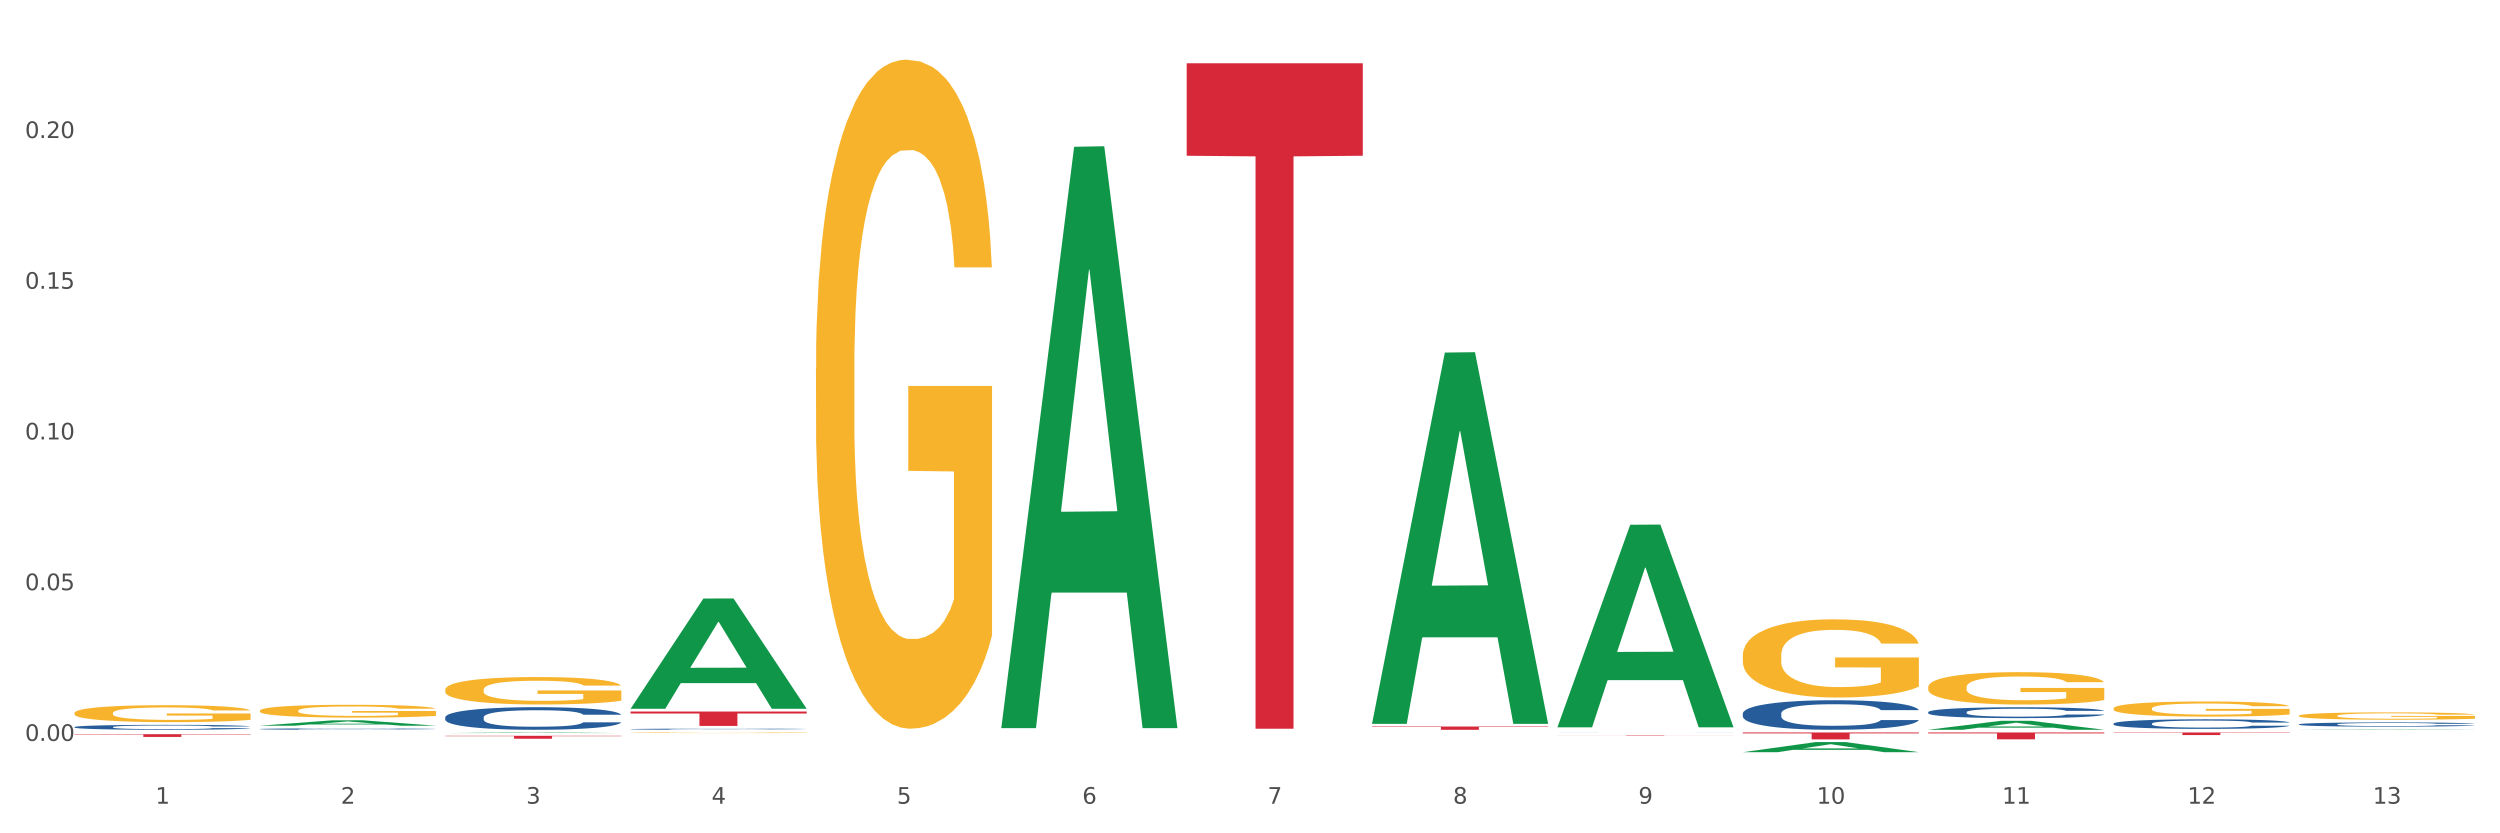 <?xml version="1.0" encoding="utf-8" standalone="no"?>
<!DOCTYPE svg PUBLIC "-//W3C//DTD SVG 1.1//EN"
  "http://www.w3.org/Graphics/SVG/1.1/DTD/svg11.dtd">
<svg xmlns:xlink="http://www.w3.org/1999/xlink" width="1080pt" height="360pt" viewBox="0 0 1080 360" xmlns="http://www.w3.org/2000/svg" version="1.1">
 <rect x="0" y="0" width="1080" height="360" fill="#333333" stroke="none"/>
 <defs>
  <style type="text/css">*{stroke-linejoin: round; stroke-linecap: butt}</style>
 </defs>
 <g id="figure_1">
  <g id="patch_1">
   <path d="M 0 360 
L 1080 360 
L 1080 0 
L 0 0 
z
" style="fill: #ffffff; stroke: #ffffff; stroke-linejoin: miter"/>
  </g>
  <g id="axes_1">
   <g id="matplotlib.axis_1">
    <g id="xtick_1">
     <g id="text_1">
      <!-- 1 -->
      <g style="fill: #4d4d4d" transform="translate(67.159 347.204) scale(0.096 -0.096)">
       <defs>
        <path id="DejaVuSans-31" d="M 794 531 
L 1825 531 
L 1825 4091 
L 703 3866 
L 703 4441 
L 1819 4666 
L 2450 4666 
L 2450 531 
L 3481 531 
L 3481 0 
L 794 0 
L 794 531 
z
" transform="scale(0.016)"/>
       </defs>
       <use xlink:href="#DejaVuSans-31"/>
      </g>
     </g>
    </g>
    <g id="xtick_2">
     <g id="text_2">
      <!-- 2 -->
      <g style="fill: #4d4d4d" transform="translate(147.238 347.204) scale(0.096 -0.096)">
       <defs>
        <path id="DejaVuSans-32" d="M 1228 531 
L 3431 531 
L 3431 0 
L 469 0 
L 469 531 
Q 828 903 1448 1529 
Q 2069 2156 2228 2338 
Q 2531 2678 2651 2914 
Q 2772 3150 2772 3378 
Q 2772 3750 2511 3984 
Q 2250 4219 1831 4219 
Q 1534 4219 1204 4116 
Q 875 4013 500 3803 
L 500 4441 
Q 881 4594 1212 4672 
Q 1544 4750 1819 4750 
Q 2544 4750 2975 4387 
Q 3406 4025 3406 3419 
Q 3406 3131 3298 2873 
Q 3191 2616 2906 2266 
Q 2828 2175 2409 1742 
Q 1991 1309 1228 531 
z
" transform="scale(0.016)"/>
       </defs>
       <use xlink:href="#DejaVuSans-32"/>
      </g>
     </g>
    </g>
    <g id="xtick_3">
     <g id="text_3">
      <!-- 3 -->
      <g style="fill: #4d4d4d" transform="translate(227.317 347.204) scale(0.096 -0.096)">
       <defs>
        <path id="DejaVuSans-33" d="M 2597 2516 
Q 3050 2419 3304 2112 
Q 3559 1806 3559 1356 
Q 3559 666 3084 287 
Q 2609 -91 1734 -91 
Q 1441 -91 1130 -33 
Q 819 25 488 141 
L 488 750 
Q 750 597 1062 519 
Q 1375 441 1716 441 
Q 2309 441 2620 675 
Q 2931 909 2931 1356 
Q 2931 1769 2642 2001 
Q 2353 2234 1838 2234 
L 1294 2234 
L 1294 2753 
L 1863 2753 
Q 2328 2753 2575 2939 
Q 2822 3125 2822 3475 
Q 2822 3834 2567 4026 
Q 2313 4219 1838 4219 
Q 1578 4219 1281 4162 
Q 984 4106 628 3988 
L 628 4550 
Q 988 4650 1302 4700 
Q 1616 4750 1894 4750 
Q 2613 4750 3031 4423 
Q 3450 4097 3450 3541 
Q 3450 3153 3228 2886 
Q 3006 2619 2597 2516 
z
" transform="scale(0.016)"/>
       </defs>
       <use xlink:href="#DejaVuSans-33"/>
      </g>
     </g>
    </g>
    <g id="xtick_4">
     <g id="text_4">
      <!-- 4 -->
      <g style="fill: #4d4d4d" transform="translate(307.396 347.204) scale(0.096 -0.096)">
       <defs>
        <path id="DejaVuSans-34" d="M 2419 4116 
L 825 1625 
L 2419 1625 
L 2419 4116 
z
M 2253 4666 
L 3047 4666 
L 3047 1625 
L 3713 1625 
L 3713 1100 
L 3047 1100 
L 3047 0 
L 2419 0 
L 2419 1100 
L 313 1100 
L 313 1709 
L 2253 4666 
z
" transform="scale(0.016)"/>
       </defs>
       <use xlink:href="#DejaVuSans-34"/>
      </g>
     </g>
    </g>
    <g id="xtick_5">
     <g id="text_5">
      <!-- 5 -->
      <g style="fill: #4d4d4d" transform="translate(387.475 347.204) scale(0.096 -0.096)">
       <defs>
        <path id="DejaVuSans-35" d="M 691 4666 
L 3169 4666 
L 3169 4134 
L 1269 4134 
L 1269 2991 
Q 1406 3038 1543 3061 
Q 1681 3084 1819 3084 
Q 2600 3084 3056 2656 
Q 3513 2228 3513 1497 
Q 3513 744 3044 326 
Q 2575 -91 1722 -91 
Q 1428 -91 1123 -41 
Q 819 9 494 109 
L 494 744 
Q 775 591 1075 516 
Q 1375 441 1709 441 
Q 2250 441 2565 725 
Q 2881 1009 2881 1497 
Q 2881 1984 2565 2268 
Q 2250 2553 1709 2553 
Q 1456 2553 1204 2497 
Q 953 2441 691 2322 
L 691 4666 
z
" transform="scale(0.016)"/>
       </defs>
       <use xlink:href="#DejaVuSans-35"/>
      </g>
     </g>
    </g>
    <g id="xtick_6">
     <g id="text_6">
      <!-- 6 -->
      <g style="fill: #4d4d4d" transform="translate(467.554 347.204) scale(0.096 -0.096)">
       <defs>
        <path id="DejaVuSans-36" d="M 2113 2584 
Q 1688 2584 1439 2293 
Q 1191 2003 1191 1497 
Q 1191 994 1439 701 
Q 1688 409 2113 409 
Q 2538 409 2786 701 
Q 3034 994 3034 1497 
Q 3034 2003 2786 2293 
Q 2538 2584 2113 2584 
z
M 3366 4563 
L 3366 3988 
Q 3128 4100 2886 4159 
Q 2644 4219 2406 4219 
Q 1781 4219 1451 3797 
Q 1122 3375 1075 2522 
Q 1259 2794 1537 2939 
Q 1816 3084 2150 3084 
Q 2853 3084 3261 2657 
Q 3669 2231 3669 1497 
Q 3669 778 3244 343 
Q 2819 -91 2113 -91 
Q 1303 -91 875 529 
Q 447 1150 447 2328 
Q 447 3434 972 4092 
Q 1497 4750 2381 4750 
Q 2619 4750 2861 4703 
Q 3103 4656 3366 4563 
z
" transform="scale(0.016)"/>
       </defs>
       <use xlink:href="#DejaVuSans-36"/>
      </g>
     </g>
    </g>
    <g id="xtick_7">
     <g id="text_7">
      <!-- 7 -->
      <g style="fill: #4d4d4d" transform="translate(547.634 347.204) scale(0.096 -0.096)">
       <defs>
        <path id="DejaVuSans-37" d="M 525 4666 
L 3525 4666 
L 3525 4397 
L 1831 0 
L 1172 0 
L 2766 4134 
L 525 4134 
L 525 4666 
z
" transform="scale(0.016)"/>
       </defs>
       <use xlink:href="#DejaVuSans-37"/>
      </g>
     </g>
    </g>
    <g id="xtick_8">
     <g id="text_8">
      <!-- 8 -->
      <g style="fill: #4d4d4d" transform="translate(627.713 347.204) scale(0.096 -0.096)">
       <defs>
        <path id="DejaVuSans-38" d="M 2034 2216 
Q 1584 2216 1326 1975 
Q 1069 1734 1069 1313 
Q 1069 891 1326 650 
Q 1584 409 2034 409 
Q 2484 409 2743 651 
Q 3003 894 3003 1313 
Q 3003 1734 2745 1975 
Q 2488 2216 2034 2216 
z
M 1403 2484 
Q 997 2584 770 2862 
Q 544 3141 544 3541 
Q 544 4100 942 4425 
Q 1341 4750 2034 4750 
Q 2731 4750 3128 4425 
Q 3525 4100 3525 3541 
Q 3525 3141 3298 2862 
Q 3072 2584 2669 2484 
Q 3125 2378 3379 2068 
Q 3634 1759 3634 1313 
Q 3634 634 3220 271 
Q 2806 -91 2034 -91 
Q 1263 -91 848 271 
Q 434 634 434 1313 
Q 434 1759 690 2068 
Q 947 2378 1403 2484 
z
M 1172 3481 
Q 1172 3119 1398 2916 
Q 1625 2713 2034 2713 
Q 2441 2713 2670 2916 
Q 2900 3119 2900 3481 
Q 2900 3844 2670 4047 
Q 2441 4250 2034 4250 
Q 1625 4250 1398 4047 
Q 1172 3844 1172 3481 
z
" transform="scale(0.016)"/>
       </defs>
       <use xlink:href="#DejaVuSans-38"/>
      </g>
     </g>
    </g>
    <g id="xtick_9">
     <g id="text_9">
      <!-- 9 -->
      <g style="fill: #4d4d4d" transform="translate(707.792 347.204) scale(0.096 -0.096)">
       <defs>
        <path id="DejaVuSans-39" d="M 703 97 
L 703 672 
Q 941 559 1184 500 
Q 1428 441 1663 441 
Q 2288 441 2617 861 
Q 2947 1281 2994 2138 
Q 2813 1869 2534 1725 
Q 2256 1581 1919 1581 
Q 1219 1581 811 2004 
Q 403 2428 403 3163 
Q 403 3881 828 4315 
Q 1253 4750 1959 4750 
Q 2769 4750 3195 4129 
Q 3622 3509 3622 2328 
Q 3622 1225 3098 567 
Q 2575 -91 1691 -91 
Q 1453 -91 1209 -44 
Q 966 3 703 97 
z
M 1959 2075 
Q 2384 2075 2632 2365 
Q 2881 2656 2881 3163 
Q 2881 3666 2632 3958 
Q 2384 4250 1959 4250 
Q 1534 4250 1286 3958 
Q 1038 3666 1038 3163 
Q 1038 2656 1286 2365 
Q 1534 2075 1959 2075 
z
" transform="scale(0.016)"/>
       </defs>
       <use xlink:href="#DejaVuSans-39"/>
      </g>
     </g>
    </g>
    <g id="xtick_10">
     <g id="text_10">
      <!-- 10 -->
      <g style="fill: #4d4d4d" transform="translate(784.817 347.204) scale(0.096 -0.096)">
       <defs>
        <path id="DejaVuSans-30" d="M 2034 4250 
Q 1547 4250 1301 3770 
Q 1056 3291 1056 2328 
Q 1056 1369 1301 889 
Q 1547 409 2034 409 
Q 2525 409 2770 889 
Q 3016 1369 3016 2328 
Q 3016 3291 2770 3770 
Q 2525 4250 2034 4250 
z
M 2034 4750 
Q 2819 4750 3233 4129 
Q 3647 3509 3647 2328 
Q 3647 1150 3233 529 
Q 2819 -91 2034 -91 
Q 1250 -91 836 529 
Q 422 1150 422 2328 
Q 422 3509 836 4129 
Q 1250 4750 2034 4750 
z
" transform="scale(0.016)"/>
       </defs>
       <use xlink:href="#DejaVuSans-31"/>
       <use xlink:href="#DejaVuSans-30" transform="translate(63.623 0)"/>
      </g>
     </g>
    </g>
    <g id="xtick_11">
     <g id="text_11">
      <!-- 11 -->
      <g style="fill: #4d4d4d" transform="translate(864.896 347.204) scale(0.096 -0.096)">
       <use xlink:href="#DejaVuSans-31"/>
       <use xlink:href="#DejaVuSans-31" transform="translate(63.623 0)"/>
      </g>
     </g>
    </g>
    <g id="xtick_12">
     <g id="text_12">
      <!-- 12 -->
      <g style="fill: #4d4d4d" transform="translate(944.975 347.204) scale(0.096 -0.096)">
       <use xlink:href="#DejaVuSans-31"/>
       <use xlink:href="#DejaVuSans-32" transform="translate(63.623 0)"/>
      </g>
     </g>
    </g>
    <g id="xtick_13">
     <g id="text_13">
      <!-- 13 -->
      <g style="fill: #4d4d4d" transform="translate(1025.054 347.204) scale(0.096 -0.096)">
       <use xlink:href="#DejaVuSans-31"/>
       <use xlink:href="#DejaVuSans-33" transform="translate(63.623 0)"/>
      </g>
     </g>
    </g>
    <g id="xtick_14"/>
    <g id="xtick_15"/>
    <g id="xtick_16"/>
    <g id="xtick_17"/>
    <g id="xtick_18"/>
    <g id="xtick_19"/>
    <g id="xtick_20"/>
    <g id="xtick_21"/>
    <g id="xtick_22"/>
    <g id="xtick_23"/>
    <g id="xtick_24"/>
    <g id="xtick_25"/>
   </g>
   <g id="matplotlib.axis_2">
    <g id="ytick_1">
     <g id="text_14">
      <!-- 0.00 -->
      <g style="fill: #4d4d4d" transform="translate(10.8 320.072) scale(0.096 -0.096)">
       <defs>
        <path id="DejaVuSans-2e" d="M 684 794 
L 1344 794 
L 1344 0 
L 684 0 
L 684 794 
z
" transform="scale(0.016)"/>
       </defs>
       <use xlink:href="#DejaVuSans-30"/>
       <use xlink:href="#DejaVuSans-2e" transform="translate(63.623 0)"/>
       <use xlink:href="#DejaVuSans-30" transform="translate(95.41 0)"/>
       <use xlink:href="#DejaVuSans-30" transform="translate(159.033 0)"/>
      </g>
     </g>
    </g>
    <g id="ytick_2">
     <g id="text_15">
      <!-- 0.05 -->
      <g style="fill: #4d4d4d" transform="translate(10.8 254.961) scale(0.096 -0.096)">
       <use xlink:href="#DejaVuSans-30"/>
       <use xlink:href="#DejaVuSans-2e" transform="translate(63.623 0)"/>
       <use xlink:href="#DejaVuSans-30" transform="translate(95.41 0)"/>
       <use xlink:href="#DejaVuSans-35" transform="translate(159.033 0)"/>
      </g>
     </g>
    </g>
    <g id="ytick_3">
     <g id="text_16">
      <!-- 0.10 -->
      <g style="fill: #4d4d4d" transform="translate(10.8 189.851) scale(0.096 -0.096)">
       <use xlink:href="#DejaVuSans-30"/>
       <use xlink:href="#DejaVuSans-2e" transform="translate(63.623 0)"/>
       <use xlink:href="#DejaVuSans-31" transform="translate(95.41 0)"/>
       <use xlink:href="#DejaVuSans-30" transform="translate(159.033 0)"/>
      </g>
     </g>
    </g>
    <g id="ytick_4">
     <g id="text_17">
      <!-- 0.15 -->
      <g style="fill: #4d4d4d" transform="translate(10.8 124.74) scale(0.096 -0.096)">
       <use xlink:href="#DejaVuSans-30"/>
       <use xlink:href="#DejaVuSans-2e" transform="translate(63.623 0)"/>
       <use xlink:href="#DejaVuSans-31" transform="translate(95.41 0)"/>
       <use xlink:href="#DejaVuSans-35" transform="translate(159.033 0)"/>
      </g>
     </g>
    </g>
    <g id="ytick_5">
     <g id="text_18">
      <!-- 0.20 -->
      <g style="fill: #4d4d4d" transform="translate(10.8 59.629) scale(0.096 -0.096)">
       <use xlink:href="#DejaVuSans-30"/>
       <use xlink:href="#DejaVuSans-2e" transform="translate(63.623 0)"/>
       <use xlink:href="#DejaVuSans-32" transform="translate(95.41 0)"/>
       <use xlink:href="#DejaVuSans-30" transform="translate(159.033 0)"/>
      </g>
     </g>
    </g>
    <g id="ytick_6"/>
    <g id="ytick_7"/>
    <g id="ytick_8"/>
    <g id="ytick_9"/>
    <g id="ytick_10"/>
   </g>
   <g id="PolyCollection_1">
    <path d="M 112.254 313.501 
L 112.333 313.499 
L 143.704 311.171 
L 156.723 311.169 
L 188.329 313.505 
L 173.271 313.505 
L 166.448 312.961 
L 134.057 312.961 
L 133.822 312.97 
L 127.234 313.505 
L 112.254 313.505 
L 112.254 313.501 
L 138.135 312.636 
L 162.37 312.634 
L 150.37 311.667 
L 150.213 311.662 
L 150.056 311.669 
L 138.057 312.634 
L 138.135 312.636 
L 112.254 313.501 
z
" clip-path="url(#p6220ecd390)" style="fill: #109648"/>
    <path d="M 192.333 316.696 
L 192.412 316.695 
L 223.783 316.425 
L 236.802 316.425 
L 268.408 316.696 
L 253.35 316.696 
L 246.527 316.633 
L 214.136 316.633 
L 213.901 316.634 
L 207.313 316.696 
L 192.333 316.696 
L 192.333 316.696 
L 218.215 316.595 
L 242.449 316.595 
L 230.449 316.483 
L 230.292 316.482 
L 230.136 316.483 
L 218.136 316.595 
L 218.215 316.595 
L 192.333 316.696 
z
" clip-path="url(#p6220ecd390)" style="fill: #109648"/>
    <path d="M 272.412 306.123 
L 272.491 306.078 
L 303.862 258.568 
L 316.881 258.523 
L 348.488 306.212 
L 333.429 306.212 
L 326.606 295.107 
L 294.215 295.107 
L 293.98 295.286 
L 287.392 306.212 
L 272.412 306.212 
L 272.412 306.123 
L 298.294 288.48 
L 322.528 288.435 
L 310.528 268.688 
L 310.372 268.598 
L 310.215 268.733 
L 298.215 288.435 
L 298.294 288.48 
L 272.412 306.123 
z
" clip-path="url(#p6220ecd390)" style="fill: #109648"/>
    <path d="M 432.571 314.077 
L 432.649 313.841 
L 464.02 63.411 
L 477.039 63.175 
L 508.646 314.549 
L 493.588 314.549 
L 486.765 256.013 
L 454.374 256.013 
L 454.138 256.957 
L 447.551 314.549 
L 432.571 314.549 
L 432.571 314.077 
L 458.452 221.08 
L 482.686 220.844 
L 470.687 116.754 
L 470.53 116.282 
L 470.373 116.99 
L 458.374 220.844 
L 458.452 221.08 
L 432.571 314.077 
z
" clip-path="url(#p6220ecd390)" style="fill: #109648"/>
    <path d="M 592.729 312.406 
L 592.807 312.255 
L 624.179 152.3 
L 637.198 152.149 
L 668.804 312.707 
L 653.746 312.707 
L 646.923 275.319 
L 614.532 275.319 
L 614.297 275.922 
L 607.709 312.707 
L 592.729 312.707 
L 592.729 312.406 
L 618.61 253.007 
L 642.845 252.856 
L 630.845 186.371 
L 630.688 186.07 
L 630.531 186.522 
L 618.532 252.856 
L 618.61 253.007 
L 592.729 312.406 
z
" clip-path="url(#p6220ecd390)" style="fill: #109648"/>
    <path d="M 672.808 314.037 
L 672.887 313.955 
L 704.258 226.692 
L 717.277 226.61 
L 748.883 314.201 
L 733.825 314.201 
L 727.002 293.804 
L 694.611 293.804 
L 694.376 294.133 
L 687.788 314.201 
L 672.808 314.201 
L 672.808 314.037 
L 698.689 281.632 
L 722.924 281.55 
L 710.924 245.279 
L 710.767 245.115 
L 710.611 245.362 
L 698.611 281.55 
L 698.689 281.632 
L 672.808 314.037 
z
" clip-path="url(#p6220ecd390)" style="fill: #109648"/>
    <path d="M 752.887 324.941 
L 752.966 324.937 
L 784.337 320.58 
L 797.356 320.576 
L 828.963 324.95 
L 813.904 324.95 
L 807.081 323.931 
L 774.69 323.931 
L 774.455 323.948 
L 767.867 324.95 
L 752.887 324.95 
L 752.887 324.941 
L 778.769 323.323 
L 803.003 323.319 
L 791.003 321.508 
L 790.847 321.5 
L 790.69 321.513 
L 778.69 323.319 
L 778.769 323.323 
L 752.887 324.941 
z
" clip-path="url(#p6220ecd390)" style="fill: #109648"/>
    <path d="M 832.967 315.255 
L 833.045 315.251 
L 864.416 311.395 
L 877.435 311.391 
L 909.042 315.262 
L 893.984 315.262 
L 887.16 314.361 
L 854.769 314.361 
L 854.534 314.375 
L 847.946 315.262 
L 832.967 315.262 
L 832.967 315.255 
L 858.848 313.823 
L 883.082 313.819 
L 871.083 312.216 
L 870.926 312.209 
L 870.769 312.22 
L 858.769 313.819 
L 858.848 313.823 
L 832.967 315.255 
z
" clip-path="url(#p6220ecd390)" style="fill: #109648"/>
    <path d="M 993.125 315.262 
L 993.203 315.262 
L 1024.574 315.08 
L 1037.594 315.08 
L 1069.2 315.262 
L 1054.142 315.262 
L 1047.319 315.22 
L 1014.928 315.22 
L 1014.693 315.22 
L 1008.105 315.262 
L 993.125 315.262 
L 993.125 315.262 
L 1019.006 315.194 
L 1043.24 315.194 
L 1031.241 315.119 
L 1031.084 315.118 
L 1030.927 315.119 
L 1018.928 315.194 
L 1019.006 315.194 
L 993.125 315.262 
z
" clip-path="url(#p6220ecd390)" style="fill: #109648"/>
    <path d="M 272.412 316.544 
L 272.502 316.544 
L 272.502 316.535 
L 272.682 316.528 
L 273.58 316.51 
L 274.927 316.496 
L 275.915 316.488 
L 276.903 316.482 
L 278.071 316.475 
L 279.508 316.469 
L 282.113 316.459 
L 283.729 316.454 
L 285.705 316.449 
L 289.298 316.441 
L 291.903 316.437 
L 294.597 316.434 
L 298.998 316.429 
L 301.873 316.427 
L 304.926 316.426 
L 308.609 316.425 
L 311.393 316.425 
L 317.501 316.426 
L 322.71 316.428 
L 325.225 316.429 
L 328.458 316.432 
L 330.165 316.434 
L 332.949 316.438 
L 335.823 316.443 
L 337.799 316.447 
L 340.763 316.455 
L 343.009 316.463 
L 345.075 316.473 
L 346.152 316.48 
L 346.961 316.486 
L 347.679 316.493 
L 348.398 316.505 
L 332.231 316.505 
L 331.602 316.497 
L 330.614 316.489 
L 329.177 316.481 
L 327.919 316.477 
L 325.764 316.471 
L 323.788 316.467 
L 321.722 316.464 
L 319.207 316.462 
L 317.231 316.461 
L 314.447 316.46 
L 308.968 316.46 
L 305.286 316.462 
L 302.771 316.464 
L 301.154 316.466 
L 299.717 316.469 
L 298.1 316.472 
L 296.214 316.477 
L 294.867 316.481 
L 293.52 316.487 
L 292.442 316.493 
L 291.454 316.499 
L 290.645 316.506 
L 290.017 316.514 
L 289.478 316.522 
L 289.029 316.537 
L 289.029 316.57 
L 289.208 316.577 
L 289.657 316.586 
L 290.196 316.594 
L 291.094 316.602 
L 291.903 316.608 
L 293.43 316.617 
L 295.136 316.624 
L 296.483 316.628 
L 297.831 316.632 
L 300.166 316.637 
L 302.771 316.642 
L 305.016 316.644 
L 308.07 316.646 
L 310.136 316.647 
L 311.932 316.648 
L 316.333 316.648 
L 319.477 316.647 
L 322.98 316.646 
L 325.674 316.643 
L 327.919 316.641 
L 330.434 316.637 
L 332.051 316.633 
L 332.051 316.583 
L 312.291 316.583 
L 312.291 316.55 
L 348.488 316.55 
L 348.488 316.646 
L 346.961 316.651 
L 345.254 316.656 
L 343.458 316.66 
L 340.763 316.665 
L 337.53 316.67 
L 334.656 316.673 
L 331.602 316.676 
L 328.009 316.678 
L 323.339 316.681 
L 320.465 316.682 
L 316.872 316.682 
L 312.651 316.682 
L 308.968 316.682 
L 305.375 316.681 
L 301.603 316.679 
L 297.921 316.676 
L 295.136 316.673 
L 292.352 316.669 
L 289.388 316.664 
L 287.053 316.659 
L 285.256 316.655 
L 283.28 316.65 
L 281.125 316.642 
L 279.508 316.636 
L 278.071 316.63 
L 276.544 316.621 
L 275.466 316.614 
L 274.388 316.605 
L 273.76 316.598 
L 273.041 316.587 
L 272.502 316.572 
L 272.412 316.544 
z
" clip-path="url(#p6220ecd390)" style="fill: #f7b32b"/>
    <path d="M 32.175 308.027 
L 32.265 308.02 
L 32.265 307.779 
L 32.444 307.572 
L 33.343 307.07 
L 34.69 306.655 
L 35.678 306.435 
L 36.666 306.254 
L 37.833 306.074 
L 39.271 305.886 
L 41.875 305.612 
L 43.492 305.472 
L 45.468 305.325 
L 49.061 305.111 
L 51.665 304.99 
L 54.36 304.89 
L 58.761 304.769 
L 61.635 304.716 
L 64.689 304.676 
L 68.371 304.649 
L 71.156 304.642 
L 77.263 304.662 
L 82.473 304.723 
L 84.988 304.769 
L 88.221 304.85 
L 89.927 304.903 
L 92.712 305.01 
L 95.586 305.151 
L 97.562 305.271 
L 100.526 305.498 
L 102.771 305.726 
L 104.837 306.007 
L 105.915 306.201 
L 106.723 306.381 
L 107.442 306.589 
L 108.16 306.916 
L 91.993 306.916 
L 91.365 306.682 
L 90.377 306.462 
L 88.939 306.247 
L 87.682 306.114 
L 85.526 305.947 
L 83.55 305.84 
L 81.485 305.759 
L 78.97 305.692 
L 76.994 305.659 
L 74.209 305.632 
L 68.731 305.639 
L 65.048 305.692 
L 62.533 305.759 
L 60.917 305.819 
L 59.479 305.886 
L 57.863 305.98 
L 55.977 306.12 
L 54.629 306.247 
L 53.282 306.408 
L 52.204 306.569 
L 51.216 306.756 
L 50.408 306.956 
L 49.779 307.164 
L 49.24 307.418 
L 48.791 307.839 
L 48.791 308.756 
L 48.971 308.963 
L 49.42 309.237 
L 49.959 309.444 
L 50.857 309.692 
L 51.665 309.859 
L 53.192 310.1 
L 54.899 310.3 
L 56.246 310.428 
L 57.593 310.535 
L 59.929 310.682 
L 62.533 310.802 
L 64.779 310.876 
L 67.832 310.942 
L 69.898 310.969 
L 71.695 310.983 
L 76.096 310.983 
L 79.239 310.963 
L 82.742 310.916 
L 85.437 310.856 
L 87.682 310.782 
L 90.197 310.662 
L 91.814 310.548 
L 91.814 309.15 
L 72.054 309.143 
L 72.054 308.214 
L 108.25 308.214 
L 108.25 310.942 
L 106.723 311.083 
L 105.017 311.21 
L 103.22 311.324 
L 100.526 311.464 
L 97.292 311.598 
L 94.418 311.692 
L 91.365 311.772 
L 87.772 311.845 
L 83.101 311.912 
L 80.227 311.939 
L 76.635 311.959 
L 72.413 311.966 
L 68.731 311.952 
L 65.138 311.919 
L 61.366 311.859 
L 57.683 311.772 
L 54.899 311.685 
L 52.114 311.578 
L 49.15 311.437 
L 46.815 311.304 
L 45.019 311.183 
L 43.043 311.029 
L 40.887 310.829 
L 39.271 310.648 
L 37.833 310.461 
L 36.307 310.22 
L 35.229 310.013 
L 34.151 309.752 
L 33.522 309.558 
L 32.804 309.257 
L 32.265 308.836 
L 32.175 308.027 
z
" clip-path="url(#p6220ecd390)" style="fill: #f7b32b"/>
    <path d="M 112.254 307.024 
L 112.344 307.019 
L 112.344 306.836 
L 112.524 306.679 
L 113.422 306.3 
L 114.769 305.986 
L 115.757 305.819 
L 116.745 305.682 
L 117.913 305.545 
L 119.35 305.403 
L 121.954 305.196 
L 123.571 305.09 
L 125.547 304.978 
L 129.14 304.816 
L 131.744 304.725 
L 134.439 304.649 
L 138.84 304.558 
L 141.714 304.517 
L 144.768 304.487 
L 148.45 304.467 
L 151.235 304.462 
L 157.342 304.477 
L 162.552 304.522 
L 165.067 304.558 
L 168.3 304.619 
L 170.007 304.659 
L 172.791 304.74 
L 175.665 304.846 
L 177.641 304.938 
L 180.605 305.11 
L 182.85 305.282 
L 184.916 305.495 
L 185.994 305.641 
L 186.802 305.778 
L 187.521 305.935 
L 188.24 306.183 
L 172.072 306.183 
L 171.444 306.006 
L 170.456 305.839 
L 169.019 305.677 
L 167.761 305.576 
L 165.606 305.449 
L 163.63 305.368 
L 161.564 305.307 
L 159.049 305.257 
L 157.073 305.231 
L 154.289 305.211 
L 148.81 305.216 
L 145.127 305.257 
L 142.612 305.307 
L 140.996 305.353 
L 139.559 305.403 
L 137.942 305.474 
L 136.056 305.581 
L 134.708 305.677 
L 133.361 305.798 
L 132.283 305.92 
L 131.295 306.062 
L 130.487 306.214 
L 129.858 306.37 
L 129.319 306.563 
L 128.87 306.882 
L 128.87 307.576 
L 129.05 307.732 
L 129.499 307.94 
L 130.038 308.097 
L 130.936 308.284 
L 131.744 308.411 
L 133.271 308.593 
L 134.978 308.745 
L 136.325 308.841 
L 137.672 308.922 
L 140.008 309.034 
L 142.612 309.125 
L 144.858 309.181 
L 147.912 309.231 
L 149.977 309.251 
L 151.774 309.262 
L 156.175 309.262 
L 159.318 309.246 
L 162.821 309.211 
L 165.516 309.165 
L 167.761 309.11 
L 170.276 309.019 
L 171.893 308.932 
L 171.893 307.874 
L 152.133 307.869 
L 152.133 307.165 
L 188.329 307.165 
L 188.329 309.231 
L 186.802 309.338 
L 185.096 309.434 
L 183.3 309.52 
L 180.605 309.626 
L 177.372 309.727 
L 174.497 309.798 
L 171.444 309.859 
L 167.851 309.915 
L 163.181 309.965 
L 160.306 309.986 
L 156.714 310.001 
L 152.492 310.006 
L 148.81 309.996 
L 145.217 309.97 
L 141.445 309.925 
L 137.762 309.859 
L 134.978 309.793 
L 132.194 309.712 
L 129.23 309.606 
L 126.894 309.505 
L 125.098 309.413 
L 123.122 309.297 
L 120.966 309.145 
L 119.35 309.008 
L 117.913 308.867 
L 116.386 308.684 
L 115.308 308.527 
L 114.23 308.33 
L 113.601 308.183 
L 112.883 307.955 
L 112.344 307.636 
L 112.254 307.024 
z
" clip-path="url(#p6220ecd390)" style="fill: #f7b32b"/>
    <path d="M 352.492 159.327 
L 352.581 159.063 
L 352.581 149.56 
L 352.761 141.377 
L 353.659 121.58 
L 355.006 105.214 
L 355.994 96.503 
L 356.982 89.376 
L 358.15 82.249 
L 359.587 74.857 
L 362.192 64.035 
L 363.809 58.491 
L 365.785 52.684 
L 369.377 44.237 
L 371.982 39.486 
L 374.676 35.526 
L 379.078 30.775 
L 381.952 28.663 
L 385.005 27.079 
L 388.688 26.023 
L 391.472 25.759 
L 397.58 26.551 
L 402.789 28.927 
L 405.304 30.775 
L 408.538 33.942 
L 410.244 36.054 
L 413.028 40.278 
L 415.903 45.821 
L 417.879 50.572 
L 420.843 59.547 
L 423.088 68.522 
L 425.154 79.609 
L 426.232 87.264 
L 427.04 94.391 
L 427.758 102.574 
L 428.477 115.508 
L 412.31 115.508 
L 411.681 106.27 
L 410.693 97.559 
L 409.256 89.112 
L 407.999 83.832 
L 405.843 77.233 
L 403.867 73.01 
L 401.801 69.842 
L 399.286 67.202 
L 397.31 65.883 
L 394.526 64.827 
L 389.047 65.091 
L 385.365 67.202 
L 382.85 69.842 
L 381.233 72.218 
L 379.796 74.857 
L 378.179 78.553 
L 376.293 84.096 
L 374.946 89.112 
L 373.599 95.447 
L 372.521 101.782 
L 371.533 109.173 
L 370.724 117.092 
L 370.096 125.275 
L 369.557 135.306 
L 369.108 151.936 
L 369.108 188.1 
L 369.287 196.283 
L 369.737 207.105 
L 370.275 215.288 
L 371.174 225.055 
L 371.982 231.654 
L 373.509 241.157 
L 375.215 249.076 
L 376.563 254.091 
L 377.91 258.315 
L 380.245 264.122 
L 382.85 268.874 
L 385.095 271.777 
L 388.149 274.417 
L 390.215 275.473 
L 392.011 276.001 
L 396.412 276.001 
L 399.556 275.209 
L 403.059 273.361 
L 405.753 270.985 
L 407.999 268.082 
L 410.514 263.33 
L 412.13 258.843 
L 412.13 203.674 
L 392.37 203.41 
L 392.37 166.718 
L 428.567 166.718 
L 428.567 274.417 
L 427.04 279.96 
L 425.333 284.976 
L 423.537 289.463 
L 420.843 295.006 
L 417.609 300.286 
L 414.735 303.981 
L 411.681 307.149 
L 408.088 310.053 
L 403.418 312.692 
L 400.544 313.748 
L 396.951 314.54 
L 392.73 314.804 
L 389.047 314.276 
L 385.455 312.956 
L 381.682 310.581 
L 378 307.149 
L 375.215 303.717 
L 372.431 299.494 
L 369.467 293.951 
L 367.132 288.671 
L 365.335 283.92 
L 363.359 277.849 
L 361.204 269.93 
L 359.587 262.802 
L 358.15 255.411 
L 356.623 245.908 
L 355.545 237.725 
L 354.468 227.431 
L 353.839 219.776 
L 353.12 207.897 
L 352.581 191.267 
L 352.492 159.327 
z
" clip-path="url(#p6220ecd390)" style="fill: #f7b32b"/>
    <path d="M 192.333 297.969 
L 192.423 297.958 
L 192.423 297.568 
L 192.603 297.233 
L 193.501 296.421 
L 194.848 295.75 
L 195.836 295.393 
L 196.824 295.101 
L 197.992 294.809 
L 199.429 294.506 
L 202.034 294.062 
L 203.65 293.835 
L 205.626 293.597 
L 209.219 293.251 
L 211.824 293.056 
L 214.518 292.894 
L 218.919 292.699 
L 221.793 292.612 
L 224.847 292.547 
L 228.53 292.504 
L 231.314 292.493 
L 237.422 292.526 
L 242.631 292.623 
L 245.146 292.699 
L 248.379 292.829 
L 250.086 292.915 
L 252.87 293.089 
L 255.744 293.316 
L 257.72 293.511 
L 260.684 293.878 
L 262.93 294.246 
L 264.995 294.701 
L 266.073 295.015 
L 266.882 295.307 
L 267.6 295.642 
L 268.319 296.173 
L 252.152 296.173 
L 251.523 295.794 
L 250.535 295.437 
L 249.098 295.09 
L 247.84 294.874 
L 245.685 294.603 
L 243.709 294.43 
L 241.643 294.3 
L 239.128 294.192 
L 237.152 294.138 
L 234.368 294.095 
L 228.889 294.106 
L 225.206 294.192 
L 222.692 294.3 
L 221.075 294.398 
L 219.638 294.506 
L 218.021 294.658 
L 216.135 294.885 
L 214.788 295.09 
L 213.44 295.35 
L 212.363 295.61 
L 211.375 295.913 
L 210.566 296.237 
L 209.937 296.573 
L 209.399 296.984 
L 208.949 297.666 
L 208.949 299.148 
L 209.129 299.484 
L 209.578 299.927 
L 210.117 300.263 
L 211.015 300.663 
L 211.824 300.934 
L 213.351 301.323 
L 215.057 301.648 
L 216.404 301.854 
L 217.752 302.027 
L 220.087 302.265 
L 222.692 302.46 
L 224.937 302.579 
L 227.991 302.687 
L 230.057 302.73 
L 231.853 302.752 
L 236.254 302.752 
L 239.398 302.719 
L 242.9 302.644 
L 245.595 302.546 
L 247.84 302.427 
L 250.355 302.232 
L 251.972 302.048 
L 251.972 299.787 
L 232.212 299.776 
L 232.212 298.272 
L 268.408 298.272 
L 268.408 302.687 
L 266.882 302.914 
L 265.175 303.12 
L 263.379 303.304 
L 260.684 303.531 
L 257.451 303.747 
L 254.577 303.899 
L 251.523 304.029 
L 247.93 304.148 
L 243.26 304.256 
L 240.386 304.299 
L 236.793 304.332 
L 232.571 304.342 
L 228.889 304.321 
L 225.296 304.267 
L 221.524 304.169 
L 217.841 304.029 
L 215.057 303.888 
L 212.273 303.715 
L 209.309 303.488 
L 206.974 303.271 
L 205.177 303.076 
L 203.201 302.828 
L 201.046 302.503 
L 199.429 302.211 
L 197.992 301.908 
L 196.465 301.518 
L 195.387 301.183 
L 194.309 300.761 
L 193.681 300.447 
L 192.962 299.96 
L 192.423 299.278 
L 192.333 297.969 
z
" clip-path="url(#p6220ecd390)" style="fill: #f7b32b"/>
    <path d="M 832.967 296.839 
L 833.056 296.826 
L 833.056 296.366 
L 833.236 295.97 
L 834.134 295.011 
L 835.481 294.218 
L 836.469 293.796 
L 837.457 293.451 
L 838.625 293.106 
L 840.062 292.748 
L 842.667 292.223 
L 844.283 291.955 
L 846.259 291.673 
L 849.852 291.264 
L 852.457 291.034 
L 855.151 290.842 
L 859.552 290.612 
L 862.427 290.51 
L 865.48 290.433 
L 869.163 290.382 
L 871.947 290.369 
L 878.055 290.408 
L 883.264 290.523 
L 885.779 290.612 
L 889.012 290.766 
L 890.719 290.868 
L 893.503 291.073 
L 896.377 291.341 
L 898.353 291.571 
L 901.317 292.006 
L 903.563 292.441 
L 905.629 292.978 
L 906.706 293.348 
L 907.515 293.694 
L 908.233 294.09 
L 908.952 294.717 
L 892.785 294.717 
L 892.156 294.269 
L 891.168 293.847 
L 889.731 293.438 
L 888.474 293.182 
L 886.318 292.863 
L 884.342 292.658 
L 882.276 292.505 
L 879.761 292.377 
L 877.785 292.313 
L 875.001 292.262 
L 869.522 292.274 
L 865.84 292.377 
L 863.325 292.505 
L 861.708 292.62 
L 860.271 292.748 
L 858.654 292.927 
L 856.768 293.195 
L 855.421 293.438 
L 854.074 293.745 
L 852.996 294.052 
L 852.008 294.41 
L 851.199 294.793 
L 850.571 295.19 
L 850.032 295.676 
L 849.583 296.481 
L 849.583 298.233 
L 849.762 298.629 
L 850.211 299.153 
L 850.75 299.55 
L 851.648 300.023 
L 852.457 300.343 
L 853.984 300.803 
L 855.69 301.186 
L 857.038 301.429 
L 858.385 301.634 
L 860.72 301.915 
L 863.325 302.145 
L 865.57 302.286 
L 868.624 302.414 
L 870.69 302.465 
L 872.486 302.491 
L 876.887 302.491 
L 880.031 302.452 
L 883.534 302.363 
L 886.228 302.248 
L 888.474 302.107 
L 890.988 301.877 
L 892.605 301.66 
L 892.605 298.987 
L 872.845 298.974 
L 872.845 297.197 
L 909.042 297.197 
L 909.042 302.414 
L 907.515 302.682 
L 905.808 302.925 
L 904.012 303.143 
L 901.317 303.411 
L 898.084 303.667 
L 895.21 303.846 
L 892.156 303.999 
L 888.563 304.14 
L 883.893 304.268 
L 881.019 304.319 
L 877.426 304.357 
L 873.205 304.37 
L 869.522 304.345 
L 865.929 304.281 
L 862.157 304.166 
L 858.475 303.999 
L 855.69 303.833 
L 852.906 303.629 
L 849.942 303.36 
L 847.607 303.104 
L 845.81 302.874 
L 843.834 302.58 
L 841.679 302.197 
L 840.062 301.851 
L 838.625 301.493 
L 837.098 301.033 
L 836.02 300.637 
L 834.942 300.138 
L 834.314 299.767 
L 833.595 299.192 
L 833.056 298.386 
L 832.967 296.839 
z
" clip-path="url(#p6220ecd390)" style="fill: #f7b32b"/>
    <path d="M 752.887 283.163 
L 752.977 283.133 
L 752.977 282.022 
L 753.157 281.065 
L 754.055 278.751 
L 755.402 276.838 
L 756.39 275.82 
L 757.378 274.987 
L 758.546 274.154 
L 759.983 273.29 
L 762.588 272.025 
L 764.204 271.377 
L 766.18 270.698 
L 769.773 269.71 
L 772.378 269.155 
L 775.072 268.692 
L 779.473 268.137 
L 782.347 267.89 
L 785.401 267.705 
L 789.084 267.581 
L 791.868 267.551 
L 797.976 267.643 
L 803.185 267.921 
L 805.7 268.137 
L 808.933 268.507 
L 810.64 268.754 
L 813.424 269.248 
L 816.298 269.896 
L 818.274 270.451 
L 821.238 271.5 
L 823.484 272.549 
L 825.549 273.845 
L 826.627 274.74 
L 827.436 275.573 
L 828.154 276.53 
L 828.873 278.041 
L 812.706 278.041 
L 812.077 276.962 
L 811.089 275.943 
L 809.652 274.956 
L 808.394 274.339 
L 806.239 273.567 
L 804.263 273.074 
L 802.197 272.703 
L 799.682 272.395 
L 797.706 272.241 
L 794.922 272.117 
L 789.443 272.148 
L 785.76 272.395 
L 783.246 272.703 
L 781.629 272.981 
L 780.192 273.29 
L 778.575 273.722 
L 776.689 274.37 
L 775.342 274.956 
L 773.994 275.696 
L 772.917 276.437 
L 771.929 277.301 
L 771.12 278.227 
L 770.492 279.183 
L 769.953 280.356 
L 769.504 282.3 
L 769.504 286.527 
L 769.683 287.483 
L 770.132 288.748 
L 770.671 289.705 
L 771.569 290.847 
L 772.378 291.618 
L 773.905 292.729 
L 775.611 293.654 
L 776.958 294.241 
L 778.306 294.734 
L 780.641 295.413 
L 783.246 295.969 
L 785.491 296.308 
L 788.545 296.617 
L 790.611 296.74 
L 792.407 296.802 
L 796.808 296.802 
L 799.952 296.709 
L 803.454 296.493 
L 806.149 296.215 
L 808.394 295.876 
L 810.909 295.321 
L 812.526 294.796 
L 812.526 288.347 
L 792.766 288.316 
L 792.766 284.027 
L 828.963 284.027 
L 828.963 296.617 
L 827.436 297.265 
L 825.729 297.851 
L 823.933 298.375 
L 821.238 299.023 
L 818.005 299.64 
L 815.131 300.072 
L 812.077 300.443 
L 808.484 300.782 
L 803.814 301.091 
L 800.94 301.214 
L 797.347 301.307 
L 793.125 301.337 
L 789.443 301.276 
L 785.85 301.121 
L 782.078 300.844 
L 778.395 300.443 
L 775.611 300.042 
L 772.827 299.548 
L 769.863 298.9 
L 767.528 298.283 
L 765.731 297.727 
L 763.755 297.018 
L 761.6 296.092 
L 759.983 295.259 
L 758.546 294.395 
L 757.019 293.284 
L 755.941 292.328 
L 754.863 291.124 
L 754.235 290.229 
L 753.516 288.841 
L 752.977 286.897 
L 752.887 283.163 
z
" clip-path="url(#p6220ecd390)" style="fill: #f7b32b"/>
    <path d="M 913.046 306.064 
L 913.135 306.058 
L 913.135 305.843 
L 913.315 305.658 
L 914.213 305.211 
L 915.561 304.842 
L 916.549 304.645 
L 917.537 304.485 
L 918.704 304.324 
L 920.141 304.157 
L 922.746 303.912 
L 924.363 303.787 
L 926.339 303.656 
L 929.931 303.466 
L 932.536 303.358 
L 935.231 303.269 
L 939.632 303.162 
L 942.506 303.114 
L 945.559 303.078 
L 949.242 303.054 
L 952.026 303.048 
L 958.134 303.066 
L 963.343 303.12 
L 965.858 303.162 
L 969.092 303.233 
L 970.798 303.281 
L 973.582 303.376 
L 976.457 303.501 
L 978.433 303.609 
L 981.397 303.811 
L 983.642 304.014 
L 985.708 304.264 
L 986.786 304.437 
L 987.594 304.598 
L 988.312 304.782 
L 989.031 305.074 
L 972.864 305.074 
L 972.235 304.866 
L 971.247 304.669 
L 969.81 304.479 
L 968.553 304.359 
L 966.397 304.21 
L 964.421 304.115 
L 962.355 304.044 
L 959.84 303.984 
L 957.864 303.954 
L 955.08 303.93 
L 949.601 303.936 
L 945.919 303.984 
L 943.404 304.044 
L 941.787 304.097 
L 940.35 304.157 
L 938.733 304.24 
L 936.847 304.365 
L 935.5 304.479 
L 934.153 304.622 
L 933.075 304.765 
L 932.087 304.931 
L 931.279 305.11 
L 930.65 305.295 
L 930.111 305.521 
L 929.662 305.897 
L 929.662 306.713 
L 929.841 306.898 
L 930.291 307.142 
L 930.829 307.327 
L 931.728 307.547 
L 932.536 307.696 
L 934.063 307.911 
L 935.769 308.09 
L 937.117 308.203 
L 938.464 308.298 
L 940.799 308.429 
L 943.404 308.537 
L 945.649 308.602 
L 948.703 308.662 
L 950.769 308.685 
L 952.565 308.697 
L 956.966 308.697 
L 960.11 308.68 
L 963.613 308.638 
L 966.307 308.584 
L 968.553 308.519 
L 971.068 308.411 
L 972.684 308.31 
L 972.684 307.065 
L 952.925 307.059 
L 952.925 306.23 
L 989.121 306.23 
L 989.121 308.662 
L 987.594 308.787 
L 985.887 308.9 
L 984.091 309.001 
L 981.397 309.126 
L 978.163 309.246 
L 975.289 309.329 
L 972.235 309.401 
L 968.643 309.466 
L 963.972 309.526 
L 961.098 309.55 
L 957.505 309.567 
L 953.284 309.573 
L 949.601 309.561 
L 946.009 309.532 
L 942.236 309.478 
L 938.554 309.401 
L 935.769 309.323 
L 932.985 309.228 
L 930.021 309.103 
L 927.686 308.983 
L 925.89 308.876 
L 923.914 308.739 
L 921.758 308.56 
L 920.141 308.399 
L 918.704 308.233 
L 917.177 308.018 
L 916.099 307.833 
L 915.022 307.601 
L 914.393 307.428 
L 913.674 307.16 
L 913.135 306.785 
L 913.046 306.064 
z
" clip-path="url(#p6220ecd390)" style="fill: #f7b32b"/>
    <path d="M 993.125 309.21 
L 993.215 309.207 
L 993.215 309.103 
L 993.394 309.013 
L 994.292 308.795 
L 995.64 308.616 
L 996.628 308.52 
L 997.616 308.442 
L 998.783 308.363 
L 1000.22 308.282 
L 1002.825 308.163 
L 1004.442 308.102 
L 1006.418 308.039 
L 1010.01 307.946 
L 1012.615 307.894 
L 1015.31 307.85 
L 1019.711 307.798 
L 1022.585 307.775 
L 1025.639 307.757 
L 1029.321 307.746 
L 1032.105 307.743 
L 1038.213 307.751 
L 1043.422 307.778 
L 1045.937 307.798 
L 1049.171 307.833 
L 1050.877 307.856 
L 1053.662 307.902 
L 1056.536 307.963 
L 1058.512 308.015 
L 1061.476 308.114 
L 1063.721 308.213 
L 1065.787 308.334 
L 1066.865 308.418 
L 1067.673 308.497 
L 1068.392 308.587 
L 1069.11 308.729 
L 1052.943 308.729 
L 1052.314 308.627 
L 1051.326 308.532 
L 1049.889 308.439 
L 1048.632 308.381 
L 1046.476 308.308 
L 1044.5 308.262 
L 1042.434 308.227 
L 1039.92 308.198 
L 1037.944 308.184 
L 1035.159 308.172 
L 1029.68 308.175 
L 1025.998 308.198 
L 1023.483 308.227 
L 1021.866 308.253 
L 1020.429 308.282 
L 1018.813 308.323 
L 1016.926 308.384 
L 1015.579 308.439 
L 1014.232 308.508 
L 1013.154 308.578 
L 1012.166 308.659 
L 1011.358 308.746 
L 1010.729 308.836 
L 1010.19 308.946 
L 1009.741 309.129 
L 1009.741 309.526 
L 1009.921 309.616 
L 1010.37 309.735 
L 1010.909 309.825 
L 1011.807 309.932 
L 1012.615 310.005 
L 1014.142 310.109 
L 1015.849 310.196 
L 1017.196 310.251 
L 1018.543 310.298 
L 1020.878 310.362 
L 1023.483 310.414 
L 1025.728 310.446 
L 1028.782 310.475 
L 1030.848 310.486 
L 1032.644 310.492 
L 1037.045 310.492 
L 1040.189 310.483 
L 1043.692 310.463 
L 1046.386 310.437 
L 1048.632 310.405 
L 1051.147 310.353 
L 1052.763 310.304 
L 1052.763 309.697 
L 1033.004 309.695 
L 1033.004 309.291 
L 1069.2 309.291 
L 1069.2 310.475 
L 1067.673 310.536 
L 1065.967 310.591 
L 1064.17 310.64 
L 1061.476 310.701 
L 1058.242 310.759 
L 1055.368 310.799 
L 1052.314 310.834 
L 1048.722 310.866 
L 1044.051 310.895 
L 1041.177 310.907 
L 1037.584 310.915 
L 1033.363 310.918 
L 1029.68 310.913 
L 1026.088 310.898 
L 1022.315 310.872 
L 1018.633 310.834 
L 1015.849 310.797 
L 1013.064 310.75 
L 1010.1 310.689 
L 1007.765 310.631 
L 1005.969 310.579 
L 1003.993 310.512 
L 1001.837 310.425 
L 1000.22 310.347 
L 998.783 310.266 
L 997.256 310.161 
L 996.179 310.072 
L 995.101 309.958 
L 994.472 309.874 
L 993.754 309.744 
L 993.215 309.561 
L 993.125 309.21 
z
" clip-path="url(#p6220ecd390)" style="fill: #f7b32b"/>
    <path d="M 192.333 317.859 
L 268.408 317.859 
L 268.408 318.035 
L 238.483 318.036 
L 238.483 319.125 
L 222.078 319.125 
L 222.078 318.036 
L 192.333 318.035 
L 192.333 317.86 
L 192.333 317.859 
z
" clip-path="url(#p6220ecd390)" style="fill: #d62839"/>
    <path d="M 32.175 317.183 
L 108.25 317.183 
L 108.25 317.348 
L 78.325 317.349 
L 78.325 318.369 
L 61.92 318.369 
L 61.92 317.349 
L 32.175 317.348 
L 32.175 317.184 
L 32.175 317.183 
z
" clip-path="url(#p6220ecd390)" style="fill: #d62839"/>
    <path d="M 272.412 307.375 
L 348.488 307.375 
L 348.488 308.242 
L 318.562 308.248 
L 318.562 313.616 
L 302.157 313.616 
L 302.157 308.248 
L 272.412 308.242 
L 272.412 307.381 
L 272.412 307.375 
z
" clip-path="url(#p6220ecd390)" style="fill: #d62839"/>
    <path d="M 752.887 308.234 
L 752.977 308.223 
L 752.977 307.896 
L 753.247 307.453 
L 754.236 306.638 
L 755.495 306.02 
L 757.653 305.297 
L 758.822 304.994 
L 760.351 304.656 
L 763.498 304.109 
L 767.095 303.642 
L 769.613 303.386 
L 771.501 303.223 
L 775.728 302.931 
L 778.156 302.803 
L 780.674 302.698 
L 782.832 302.628 
L 786.429 302.547 
L 789.306 302.512 
L 792.633 302.5 
L 795.421 302.512 
L 799.108 302.558 
L 804.503 302.698 
L 806.572 302.78 
L 809.359 302.92 
L 812.237 303.106 
L 814.575 303.293 
L 817.273 303.561 
L 820.06 303.91 
L 822.758 304.353 
L 824.646 304.761 
L 826.175 305.192 
L 827.524 305.717 
L 828.513 306.288 
L 828.963 306.766 
L 812.507 306.766 
L 812.057 306.335 
L 811.158 305.868 
L 810.258 305.554 
L 809.269 305.297 
L 807.741 305.006 
L 806.392 304.819 
L 804.144 304.598 
L 802.075 304.458 
L 800.367 304.377 
L 798.299 304.307 
L 793.892 304.237 
L 790.745 304.237 
L 788.767 304.26 
L 786.339 304.318 
L 784.271 304.4 
L 781.843 304.54 
L 779.954 304.691 
L 778.066 304.889 
L 776.987 305.029 
L 775.368 305.286 
L 774.289 305.495 
L 772.85 305.857 
L 772.041 306.113 
L 770.602 306.777 
L 769.973 307.267 
L 769.703 307.605 
L 769.523 307.978 
L 769.523 309.796 
L 770.063 310.612 
L 770.512 310.962 
L 771.232 311.358 
L 772.581 311.871 
L 774.559 312.372 
L 776.627 312.733 
L 778.336 312.955 
L 779.954 313.118 
L 781.573 313.246 
L 783.551 313.362 
L 785.17 313.432 
L 787.598 313.502 
L 790.475 313.537 
L 792.723 313.537 
L 797.31 313.479 
L 799.378 313.421 
L 801.356 313.339 
L 803.514 313.211 
L 805.223 313.071 
L 806.212 312.966 
L 807.831 312.745 
L 809.089 312.512 
L 810.169 312.244 
L 810.888 312.01 
L 811.697 311.661 
L 812.327 311.265 
L 812.507 311.055 
L 828.963 311.055 
L 828.603 311.474 
L 827.973 311.882 
L 826.714 312.43 
L 825.725 312.745 
L 824.197 313.129 
L 822.578 313.456 
L 820.33 313.817 
L 818.262 314.085 
L 816.104 314.318 
L 813.765 314.528 
L 809.539 314.819 
L 808.01 314.901 
L 804.773 315.041 
L 802.255 315.122 
L 798.568 315.204 
L 794.792 315.251 
L 790.835 315.262 
L 787.328 315.239 
L 783.461 315.169 
L 781.033 315.099 
L 778.336 314.994 
L 775.188 314.831 
L 772.221 314.633 
L 769.433 314.4 
L 766.825 314.132 
L 764.398 313.829 
L 761.25 313.327 
L 758.912 312.838 
L 757.204 312.383 
L 756.035 311.999 
L 754.866 311.509 
L 754.236 311.171 
L 753.247 310.356 
L 752.887 309.598 
L 752.887 308.234 
z
" clip-path="url(#p6220ecd390)" style="fill: #255c99"/>
    <path d="M 192.333 309.889 
L 192.423 309.88 
L 192.423 309.631 
L 192.693 309.292 
L 193.682 308.668 
L 194.941 308.196 
L 197.099 307.644 
L 198.268 307.412 
L 199.797 307.154 
L 202.944 306.735 
L 206.541 306.378 
L 209.059 306.182 
L 210.947 306.058 
L 215.174 305.835 
L 217.602 305.737 
L 220.12 305.657 
L 222.278 305.603 
L 225.875 305.541 
L 228.752 305.514 
L 232.079 305.505 
L 234.867 305.514 
L 238.554 305.55 
L 243.949 305.657 
L 246.018 305.719 
L 248.805 305.826 
L 251.683 305.968 
L 254.021 306.111 
L 256.718 306.316 
L 259.506 306.583 
L 262.204 306.922 
L 264.092 307.234 
L 265.621 307.563 
L 266.97 307.964 
L 267.959 308.401 
L 268.408 308.766 
L 251.953 308.766 
L 251.503 308.437 
L 250.604 308.08 
L 249.704 307.84 
L 248.715 307.644 
L 247.187 307.421 
L 245.838 307.278 
L 243.59 307.109 
L 241.521 307.002 
L 239.813 306.94 
L 237.745 306.886 
L 233.338 306.833 
L 230.191 306.833 
L 228.213 306.851 
L 225.785 306.895 
L 223.717 306.958 
L 221.289 307.064 
L 219.4 307.18 
L 217.512 307.332 
L 216.433 307.439 
L 214.814 307.635 
L 213.735 307.795 
L 212.296 308.071 
L 211.487 308.267 
L 210.048 308.775 
L 209.419 309.15 
L 209.149 309.408 
L 208.969 309.693 
L 208.969 311.083 
L 209.509 311.707 
L 209.958 311.974 
L 210.678 312.277 
L 212.027 312.669 
L 214.005 313.052 
L 216.073 313.329 
L 217.782 313.498 
L 219.4 313.623 
L 221.019 313.721 
L 222.997 313.81 
L 224.616 313.863 
L 227.044 313.917 
L 229.921 313.943 
L 232.169 313.943 
L 236.755 313.899 
L 238.824 313.854 
L 240.802 313.792 
L 242.96 313.694 
L 244.669 313.587 
L 245.658 313.507 
L 247.276 313.338 
L 248.535 313.159 
L 249.615 312.954 
L 250.334 312.776 
L 251.143 312.509 
L 251.773 312.206 
L 251.953 312.045 
L 268.408 312.045 
L 268.049 312.366 
L 267.419 312.678 
L 266.16 313.097 
L 265.171 313.338 
L 263.643 313.632 
L 262.024 313.881 
L 259.776 314.157 
L 257.708 314.362 
L 255.549 314.54 
L 253.211 314.701 
L 248.985 314.924 
L 247.456 314.986 
L 244.219 315.093 
L 241.701 315.155 
L 238.014 315.218 
L 234.238 315.253 
L 230.281 315.262 
L 226.774 315.244 
L 222.907 315.191 
L 220.479 315.137 
L 217.782 315.057 
L 214.634 314.932 
L 211.667 314.781 
L 208.879 314.603 
L 206.271 314.398 
L 203.843 314.166 
L 200.696 313.783 
L 198.358 313.409 
L 196.65 313.061 
L 195.481 312.767 
L 194.312 312.393 
L 193.682 312.135 
L 192.693 311.511 
L 192.333 310.932 
L 192.333 309.889 
z
" clip-path="url(#p6220ecd390)" style="fill: #255c99"/>
    <path d="M 272.412 314.996 
L 272.502 314.995 
L 272.502 314.983 
L 272.772 314.966 
L 273.761 314.935 
L 275.02 314.912 
L 277.178 314.885 
L 278.347 314.873 
L 279.876 314.86 
L 283.023 314.84 
L 286.62 314.822 
L 289.138 314.812 
L 291.027 314.806 
L 295.253 314.795 
L 297.681 314.79 
L 300.199 314.786 
L 302.357 314.784 
L 305.954 314.78 
L 308.831 314.779 
L 312.159 314.779 
L 314.946 314.779 
L 318.633 314.781 
L 324.028 314.786 
L 326.097 314.789 
L 328.884 314.795 
L 331.762 314.802 
L 334.1 314.809 
L 336.798 314.819 
L 339.585 314.832 
L 342.283 314.849 
L 344.171 314.864 
L 345.7 314.881 
L 347.049 314.901 
L 348.038 314.922 
L 348.488 314.94 
L 332.032 314.94 
L 331.582 314.924 
L 330.683 314.906 
L 329.784 314.894 
L 328.794 314.885 
L 327.266 314.874 
L 325.917 314.867 
L 323.669 314.858 
L 321.601 314.853 
L 319.892 314.85 
L 317.824 314.847 
L 313.418 314.844 
L 310.27 314.844 
L 308.292 314.845 
L 305.864 314.848 
L 303.796 314.851 
L 301.368 314.856 
L 299.479 314.862 
L 297.591 314.869 
L 296.512 314.874 
L 294.893 314.884 
L 293.814 314.892 
L 292.375 314.906 
L 291.566 314.916 
L 290.127 314.941 
L 289.498 314.959 
L 289.228 314.972 
L 289.048 314.986 
L 289.048 315.055 
L 289.588 315.086 
L 290.037 315.099 
L 290.757 315.114 
L 292.106 315.134 
L 294.084 315.153 
L 296.152 315.166 
L 297.861 315.175 
L 299.479 315.181 
L 301.098 315.186 
L 303.076 315.19 
L 304.695 315.193 
L 307.123 315.196 
L 310 315.197 
L 312.249 315.197 
L 316.835 315.195 
L 318.903 315.192 
L 320.881 315.189 
L 323.039 315.184 
L 324.748 315.179 
L 325.737 315.175 
L 327.356 315.167 
L 328.615 315.158 
L 329.694 315.148 
L 330.413 315.139 
L 331.222 315.126 
L 331.852 315.111 
L 332.032 315.103 
L 348.488 315.103 
L 348.128 315.119 
L 347.498 315.134 
L 346.24 315.155 
L 345.25 315.167 
L 343.722 315.181 
L 342.103 315.194 
L 339.855 315.207 
L 337.787 315.218 
L 335.629 315.226 
L 333.291 315.234 
L 329.064 315.245 
L 327.535 315.248 
L 324.298 315.254 
L 321.78 315.257 
L 318.094 315.26 
L 314.317 315.262 
L 310.36 315.262 
L 306.853 315.261 
L 302.986 315.259 
L 300.558 315.256 
L 297.861 315.252 
L 294.713 315.246 
L 291.746 315.238 
L 288.958 315.23 
L 286.351 315.219 
L 283.923 315.208 
L 280.775 315.189 
L 278.437 315.17 
L 276.729 315.153 
L 275.56 315.139 
L 274.391 315.12 
L 273.761 315.107 
L 272.772 315.076 
L 272.412 315.048 
L 272.412 314.996 
z
" clip-path="url(#p6220ecd390)" style="fill: #255c99"/>
    <path d="M 32.175 314.087 
L 32.265 314.085 
L 32.265 314.031 
L 32.535 313.957 
L 33.524 313.82 
L 34.783 313.717 
L 36.941 313.596 
L 38.11 313.545 
L 39.639 313.489 
L 42.786 313.397 
L 46.383 313.319 
L 48.901 313.277 
L 50.789 313.249 
L 55.016 313.201 
L 57.443 313.179 
L 59.961 313.162 
L 62.119 313.15 
L 65.716 313.136 
L 68.594 313.13 
L 71.921 313.128 
L 74.709 313.13 
L 78.396 313.138 
L 83.791 313.162 
L 85.859 313.175 
L 88.647 313.199 
L 91.524 313.23 
L 93.862 313.261 
L 96.56 313.306 
L 99.348 313.364 
L 102.045 313.438 
L 103.934 313.506 
L 105.463 313.579 
L 106.811 313.666 
L 107.801 313.762 
L 108.25 313.842 
L 91.794 313.842 
L 91.345 313.77 
L 90.445 313.692 
L 89.546 313.639 
L 88.557 313.596 
L 87.028 313.547 
L 85.679 313.516 
L 83.431 313.479 
L 81.363 313.456 
L 79.655 313.442 
L 77.586 313.43 
L 73.18 313.419 
L 70.033 313.419 
L 68.054 313.423 
L 65.627 313.432 
L 63.558 313.446 
L 61.13 313.469 
L 59.242 313.495 
L 57.354 313.528 
L 56.274 313.551 
L 54.656 313.594 
L 53.577 313.629 
L 52.138 313.69 
L 51.329 313.732 
L 49.89 313.844 
L 49.26 313.925 
L 48.991 313.982 
L 48.811 314.044 
L 48.811 314.348 
L 49.35 314.485 
L 49.8 314.543 
L 50.519 314.609 
L 51.868 314.695 
L 53.847 314.779 
L 55.915 314.839 
L 57.623 314.876 
L 59.242 314.904 
L 60.861 314.925 
L 62.839 314.945 
L 64.457 314.956 
L 66.885 314.968 
L 69.763 314.974 
L 72.011 314.974 
L 76.597 314.964 
L 78.665 314.954 
L 80.644 314.941 
L 82.802 314.919 
L 84.51 314.896 
L 85.5 314.878 
L 87.118 314.841 
L 88.377 314.802 
L 89.456 314.757 
L 90.176 314.719 
L 90.985 314.66 
L 91.614 314.594 
L 91.794 314.559 
L 108.25 314.559 
L 107.89 314.629 
L 107.261 314.697 
L 106.002 314.789 
L 105.013 314.841 
L 103.484 314.906 
L 101.866 314.96 
L 99.618 315.021 
L 97.549 315.065 
L 95.391 315.104 
L 93.053 315.139 
L 88.827 315.188 
L 87.298 315.202 
L 84.061 315.225 
L 81.543 315.239 
L 77.856 315.252 
L 74.079 315.26 
L 70.123 315.262 
L 66.616 315.258 
L 62.749 315.247 
L 60.321 315.235 
L 57.623 315.217 
L 54.476 315.19 
L 51.509 315.157 
L 48.721 315.118 
L 46.113 315.073 
L 43.685 315.023 
L 40.538 314.939 
L 38.2 314.857 
L 36.491 314.781 
L 35.322 314.717 
L 34.153 314.635 
L 33.524 314.578 
L 32.535 314.442 
L 32.175 314.315 
L 32.175 314.087 
z
" clip-path="url(#p6220ecd390)" style="fill: #255c99"/>
    <path d="M 112.254 314.935 
L 112.344 314.934 
L 112.344 314.919 
L 112.614 314.899 
L 113.603 314.861 
L 114.862 314.832 
L 117.02 314.798 
L 118.189 314.784 
L 119.718 314.768 
L 122.865 314.743 
L 126.462 314.721 
L 128.98 314.709 
L 130.868 314.702 
L 135.095 314.688 
L 137.523 314.682 
L 140.04 314.677 
L 142.199 314.674 
L 145.796 314.67 
L 148.673 314.669 
L 152 314.668 
L 154.788 314.669 
L 158.475 314.671 
L 163.87 314.677 
L 165.938 314.681 
L 168.726 314.688 
L 171.604 314.696 
L 173.942 314.705 
L 176.639 314.717 
L 179.427 314.734 
L 182.125 314.754 
L 184.013 314.773 
L 185.542 314.793 
L 186.891 314.818 
L 187.88 314.844 
L 188.329 314.867 
L 171.873 314.867 
L 171.424 314.847 
L 170.525 314.825 
L 169.625 314.81 
L 168.636 314.798 
L 167.107 314.785 
L 165.759 314.776 
L 163.51 314.766 
L 161.442 314.759 
L 159.734 314.755 
L 157.665 314.752 
L 153.259 314.749 
L 150.112 314.749 
L 148.134 314.75 
L 145.706 314.753 
L 143.637 314.756 
L 141.209 314.763 
L 139.321 314.77 
L 137.433 314.779 
L 136.354 314.786 
L 134.735 314.798 
L 133.656 314.807 
L 132.217 314.824 
L 131.408 314.836 
L 129.969 314.867 
L 129.34 314.89 
L 129.07 314.906 
L 128.89 314.923 
L 128.89 315.008 
L 129.43 315.046 
L 129.879 315.062 
L 130.599 315.08 
L 131.947 315.104 
L 133.926 315.128 
L 135.994 315.144 
L 137.702 315.155 
L 139.321 315.162 
L 140.94 315.168 
L 142.918 315.174 
L 144.537 315.177 
L 146.965 315.18 
L 149.842 315.182 
L 152.09 315.182 
L 156.676 315.179 
L 158.745 315.176 
L 160.723 315.173 
L 162.881 315.167 
L 164.59 315.16 
L 165.579 315.155 
L 167.197 315.145 
L 168.456 315.134 
L 169.535 315.122 
L 170.255 315.111 
L 171.064 315.095 
L 171.694 315.076 
L 171.873 315.066 
L 188.329 315.066 
L 187.97 315.086 
L 187.34 315.105 
L 186.081 315.13 
L 185.092 315.145 
L 183.563 315.163 
L 181.945 315.178 
L 179.697 315.195 
L 177.628 315.207 
L 175.47 315.218 
L 173.132 315.228 
L 168.906 315.242 
L 167.377 315.245 
L 164.14 315.252 
L 161.622 315.256 
L 157.935 315.259 
L 154.158 315.262 
L 150.202 315.262 
L 146.695 315.261 
L 142.828 315.258 
L 140.4 315.255 
L 137.702 315.25 
L 134.555 315.242 
L 131.588 315.233 
L 128.8 315.222 
L 126.192 315.21 
L 123.764 315.195 
L 120.617 315.172 
L 118.279 315.149 
L 116.57 315.128 
L 115.401 315.11 
L 114.232 315.087 
L 113.603 315.072 
L 112.614 315.034 
L 112.254 314.998 
L 112.254 314.935 
z
" clip-path="url(#p6220ecd390)" style="fill: #255c99"/>
    <path d="M 913.046 316.425 
L 989.121 316.425 
L 989.121 316.58 
L 959.196 316.581 
L 959.196 317.538 
L 942.791 317.538 
L 942.791 316.581 
L 913.046 316.58 
L 913.046 316.426 
L 913.046 316.425 
z
" clip-path="url(#p6220ecd390)" style="fill: #d62839"/>
    <path d="M 832.967 316.425 
L 909.042 316.425 
L 909.042 316.839 
L 879.116 316.842 
L 879.116 319.405 
L 862.712 319.405 
L 862.712 316.842 
L 832.967 316.839 
L 832.967 316.428 
L 832.967 316.425 
z
" clip-path="url(#p6220ecd390)" style="fill: #d62839"/>
    <path d="M 752.887 316.425 
L 828.963 316.425 
L 828.963 316.84 
L 799.037 316.843 
L 799.037 319.414 
L 782.632 319.414 
L 782.632 316.843 
L 752.887 316.84 
L 752.887 316.428 
L 752.887 316.425 
z
" clip-path="url(#p6220ecd390)" style="fill: #d62839"/>
    <path d="M 672.808 317.632 
L 748.883 317.632 
L 748.883 317.656 
L 718.958 317.656 
L 718.958 317.803 
L 702.553 317.803 
L 702.553 317.656 
L 672.808 317.656 
L 672.808 317.632 
L 672.808 317.632 
z
" clip-path="url(#p6220ecd390)" style="fill: #d62839"/>
    <path d="M 592.729 313.87 
L 668.804 313.87 
L 668.804 314.064 
L 638.879 314.065 
L 638.879 315.262 
L 622.474 315.262 
L 622.474 314.065 
L 592.729 314.064 
L 592.729 313.871 
L 592.729 313.87 
z
" clip-path="url(#p6220ecd390)" style="fill: #d62839"/>
    <path d="M 512.65 27.33 
L 588.725 27.33 
L 588.725 67.282 
L 558.8 67.552 
L 558.8 314.821 
L 542.395 314.821 
L 542.395 67.552 
L 512.65 67.282 
L 512.65 27.6 
L 512.65 27.33 
z
" clip-path="url(#p6220ecd390)" style="fill: #d62839"/>
    <path d="M 993.125 312.906 
L 993.215 312.904 
L 993.215 312.857 
L 993.485 312.794 
L 994.474 312.676 
L 995.733 312.587 
L 997.891 312.483 
L 999.06 312.44 
L 1000.588 312.391 
L 1003.736 312.312 
L 1007.333 312.245 
L 1009.851 312.208 
L 1011.739 312.185 
L 1015.965 312.143 
L 1018.393 312.125 
L 1020.911 312.11 
L 1023.069 312.099 
L 1026.666 312.088 
L 1029.544 312.083 
L 1032.871 312.081 
L 1035.659 312.083 
L 1039.345 312.089 
L 1044.741 312.11 
L 1046.809 312.121 
L 1049.597 312.141 
L 1052.474 312.168 
L 1054.812 312.195 
L 1057.51 312.234 
L 1060.298 312.284 
L 1062.995 312.348 
L 1064.884 312.406 
L 1066.412 312.468 
L 1067.761 312.544 
L 1068.75 312.626 
L 1069.2 312.695 
L 1052.744 312.695 
L 1052.294 312.633 
L 1051.395 312.566 
L 1050.496 312.52 
L 1049.507 312.483 
L 1047.978 312.442 
L 1046.629 312.415 
L 1044.381 312.383 
L 1042.313 312.363 
L 1040.604 312.351 
L 1038.536 312.341 
L 1034.13 312.331 
L 1030.983 312.331 
L 1029.004 312.334 
L 1026.576 312.343 
L 1024.508 312.354 
L 1022.08 312.374 
L 1020.192 312.396 
L 1018.303 312.425 
L 1017.224 312.445 
L 1015.606 312.482 
L 1014.527 312.512 
L 1013.088 312.564 
L 1012.278 312.601 
L 1010.84 312.696 
L 1010.21 312.767 
L 1009.94 312.816 
L 1009.761 312.869 
L 1009.761 313.131 
L 1010.3 313.248 
L 1010.75 313.299 
L 1011.469 313.356 
L 1012.818 313.429 
L 1014.796 313.501 
L 1016.865 313.553 
L 1018.573 313.585 
L 1020.192 313.609 
L 1021.81 313.627 
L 1023.789 313.644 
L 1025.407 313.654 
L 1027.835 313.664 
L 1030.713 313.669 
L 1032.961 313.669 
L 1037.547 313.661 
L 1039.615 313.652 
L 1041.594 313.641 
L 1043.752 313.622 
L 1045.46 313.602 
L 1046.449 313.587 
L 1048.068 313.555 
L 1049.327 313.522 
L 1050.406 313.483 
L 1051.125 313.449 
L 1051.935 313.399 
L 1052.564 313.342 
L 1052.744 313.312 
L 1069.2 313.312 
L 1068.84 313.372 
L 1068.211 313.431 
L 1066.952 313.51 
L 1065.963 313.555 
L 1064.434 313.61 
L 1062.815 313.657 
L 1060.567 313.709 
L 1058.499 313.748 
L 1056.341 313.781 
L 1054.003 313.812 
L 1049.777 313.854 
L 1048.248 313.865 
L 1045.011 313.885 
L 1042.493 313.897 
L 1038.806 313.909 
L 1035.029 313.916 
L 1031.072 313.917 
L 1027.565 313.914 
L 1023.699 313.904 
L 1021.271 313.894 
L 1018.573 313.879 
L 1015.426 313.855 
L 1012.458 313.827 
L 1009.671 313.793 
L 1007.063 313.755 
L 1004.635 313.711 
L 1001.488 313.639 
L 999.15 313.569 
L 997.441 313.503 
L 996.272 313.448 
L 995.103 313.377 
L 994.474 313.329 
L 993.485 313.211 
L 993.125 313.102 
L 993.125 312.906 
z
" clip-path="url(#p6220ecd390)" style="fill: #255c99"/>
    <path d="M 672.808 316.445 
L 672.898 316.445 
L 672.898 316.444 
L 673.168 316.442 
L 674.157 316.439 
L 675.416 316.437 
L 677.574 316.435 
L 678.743 316.434 
L 680.272 316.432 
L 683.419 316.43 
L 687.016 316.429 
L 689.534 316.428 
L 691.422 316.427 
L 695.649 316.426 
L 698.077 316.426 
L 700.595 316.426 
L 702.753 316.425 
L 706.35 316.425 
L 709.227 316.425 
L 712.554 316.425 
L 715.342 316.425 
L 719.029 316.425 
L 724.424 316.426 
L 726.492 316.426 
L 729.28 316.426 
L 732.158 316.427 
L 734.496 316.428 
L 737.193 316.429 
L 739.981 316.43 
L 742.679 316.431 
L 744.567 316.433 
L 746.096 316.434 
L 747.445 316.436 
L 748.434 316.438 
L 748.883 316.44 
L 732.427 316.44 
L 731.978 316.438 
L 731.079 316.437 
L 730.179 316.435 
L 729.19 316.435 
L 727.661 316.434 
L 726.313 316.433 
L 724.065 316.432 
L 721.996 316.432 
L 720.288 316.431 
L 718.22 316.431 
L 713.813 316.431 
L 710.666 316.431 
L 708.688 316.431 
L 706.26 316.431 
L 704.191 316.431 
L 701.764 316.432 
L 699.875 316.432 
L 697.987 316.433 
L 696.908 316.434 
L 695.289 316.435 
L 694.21 316.435 
L 692.771 316.437 
L 691.962 316.437 
L 690.523 316.44 
L 689.894 316.441 
L 689.624 316.443 
L 689.444 316.444 
L 689.444 316.45 
L 689.984 316.453 
L 690.433 316.454 
L 691.153 316.456 
L 692.501 316.457 
L 694.48 316.459 
L 696.548 316.46 
L 698.257 316.461 
L 699.875 316.462 
L 701.494 316.462 
L 703.472 316.463 
L 705.091 316.463 
L 707.519 316.463 
L 710.396 316.463 
L 712.644 316.463 
L 717.23 316.463 
L 719.299 316.463 
L 721.277 316.462 
L 723.435 316.462 
L 725.144 316.462 
L 726.133 316.461 
L 727.751 316.46 
L 729.01 316.46 
L 730.089 316.459 
L 730.809 316.458 
L 731.618 316.457 
L 732.248 316.455 
L 732.427 316.455 
L 748.883 316.455 
L 748.524 316.456 
L 747.894 316.457 
L 746.635 316.459 
L 745.646 316.46 
L 744.117 316.462 
L 742.499 316.463 
L 740.251 316.464 
L 738.183 316.465 
L 736.024 316.466 
L 733.686 316.467 
L 729.46 316.468 
L 727.931 316.468 
L 724.694 316.468 
L 722.176 316.469 
L 718.489 316.469 
L 714.713 316.469 
L 710.756 316.469 
L 707.249 316.469 
L 703.382 316.469 
L 700.954 316.469 
L 698.257 316.468 
L 695.109 316.468 
L 692.142 316.467 
L 689.354 316.466 
L 686.746 316.465 
L 684.318 316.464 
L 681.171 316.462 
L 678.833 316.461 
L 677.125 316.459 
L 675.956 316.458 
L 674.787 316.456 
L 674.157 316.455 
L 673.168 316.452 
L 672.808 316.449 
L 672.808 316.445 
z
" clip-path="url(#p6220ecd390)" style="fill: #255c99"/>
    <path d="M 832.967 307.643 
L 833.056 307.639 
L 833.056 307.518 
L 833.326 307.355 
L 834.315 307.055 
L 835.574 306.828 
L 837.732 306.562 
L 838.901 306.451 
L 840.43 306.326 
L 843.577 306.125 
L 847.174 305.953 
L 849.692 305.859 
L 851.581 305.799 
L 855.807 305.692 
L 858.235 305.644 
L 860.753 305.606 
L 862.911 305.58 
L 866.508 305.55 
L 869.385 305.537 
L 872.713 305.533 
L 875.5 305.537 
L 879.187 305.554 
L 884.583 305.606 
L 886.651 305.636 
L 889.438 305.687 
L 892.316 305.756 
L 894.654 305.825 
L 897.352 305.923 
L 900.139 306.052 
L 902.837 306.215 
L 904.725 306.365 
L 906.254 306.524 
L 907.603 306.717 
L 908.592 306.927 
L 909.042 307.102 
L 892.586 307.102 
L 892.136 306.944 
L 891.237 306.772 
L 890.338 306.656 
L 889.348 306.562 
L 887.82 306.455 
L 886.471 306.386 
L 884.223 306.305 
L 882.155 306.253 
L 880.446 306.223 
L 878.378 306.198 
L 873.972 306.172 
L 870.824 306.172 
L 868.846 306.18 
L 866.418 306.202 
L 864.35 306.232 
L 861.922 306.283 
L 860.033 306.339 
L 858.145 306.412 
L 857.066 306.463 
L 855.447 306.558 
L 854.368 306.635 
L 852.929 306.768 
L 852.12 306.862 
L 850.681 307.107 
L 850.052 307.287 
L 849.782 307.411 
L 849.602 307.548 
L 849.602 308.217 
L 850.142 308.518 
L 850.591 308.646 
L 851.311 308.792 
L 852.66 308.981 
L 854.638 309.165 
L 856.706 309.298 
L 858.415 309.38 
L 860.033 309.44 
L 861.652 309.487 
L 863.63 309.53 
L 865.249 309.555 
L 867.677 309.581 
L 870.554 309.594 
L 872.803 309.594 
L 877.389 309.573 
L 879.457 309.551 
L 881.435 309.521 
L 883.593 309.474 
L 885.302 309.423 
L 886.291 309.384 
L 887.91 309.302 
L 889.169 309.217 
L 890.248 309.118 
L 890.967 309.032 
L 891.776 308.904 
L 892.406 308.758 
L 892.586 308.681 
L 909.042 308.681 
L 908.682 308.835 
L 908.053 308.985 
L 906.794 309.187 
L 905.804 309.302 
L 904.276 309.444 
L 902.657 309.564 
L 900.409 309.697 
L 898.341 309.796 
L 896.183 309.881 
L 893.845 309.959 
L 889.618 310.066 
L 888.09 310.096 
L 884.852 310.147 
L 882.334 310.177 
L 878.648 310.207 
L 874.871 310.224 
L 870.914 310.229 
L 867.407 310.22 
L 863.54 310.194 
L 861.113 310.169 
L 858.415 310.13 
L 855.268 310.07 
L 852.3 309.997 
L 849.512 309.911 
L 846.905 309.813 
L 844.477 309.701 
L 841.329 309.517 
L 838.991 309.337 
L 837.283 309.17 
L 836.114 309.028 
L 834.945 308.848 
L 834.315 308.724 
L 833.326 308.423 
L 832.967 308.145 
L 832.967 307.643 
z
" clip-path="url(#p6220ecd390)" style="fill: #255c99"/>
    <path d="M 913.046 312.597 
L 913.136 312.593 
L 913.136 312.487 
L 913.405 312.344 
L 914.395 312.079 
L 915.653 311.878 
L 917.812 311.644 
L 918.981 311.546 
L 920.509 311.436 
L 923.657 311.258 
L 927.254 311.107 
L 929.771 311.024 
L 931.66 310.971 
L 935.886 310.876 
L 938.314 310.834 
L 940.832 310.8 
L 942.99 310.778 
L 946.587 310.751 
L 949.465 310.74 
L 952.792 310.736 
L 955.579 310.74 
L 959.266 310.755 
L 964.662 310.8 
L 966.73 310.827 
L 969.518 310.872 
L 972.395 310.933 
L 974.733 310.993 
L 977.431 311.08 
L 980.218 311.194 
L 982.916 311.337 
L 984.805 311.47 
L 986.333 311.61 
L 987.682 311.78 
L 988.671 311.965 
L 989.121 312.121 
L 972.665 312.121 
L 972.215 311.981 
L 971.316 311.829 
L 970.417 311.727 
L 969.428 311.644 
L 967.899 311.549 
L 966.55 311.489 
L 964.302 311.417 
L 962.234 311.372 
L 960.525 311.345 
L 958.457 311.322 
L 954.051 311.3 
L 950.903 311.3 
L 948.925 311.307 
L 946.497 311.326 
L 944.429 311.353 
L 942.001 311.398 
L 940.113 311.447 
L 938.224 311.511 
L 937.145 311.557 
L 935.527 311.64 
L 934.447 311.708 
L 933.009 311.825 
L 932.199 311.909 
L 930.761 312.124 
L 930.131 312.283 
L 929.861 312.393 
L 929.681 312.514 
L 929.681 313.104 
L 930.221 313.369 
L 930.671 313.482 
L 931.39 313.611 
L 932.739 313.777 
L 934.717 313.94 
L 936.785 314.057 
L 938.494 314.129 
L 940.113 314.182 
L 941.731 314.224 
L 943.71 314.262 
L 945.328 314.284 
L 947.756 314.307 
L 950.634 314.318 
L 952.882 314.318 
L 957.468 314.299 
L 959.536 314.281 
L 961.514 314.254 
L 963.673 314.212 
L 965.381 314.167 
L 966.37 314.133 
L 967.989 314.061 
L 969.248 313.985 
L 970.327 313.898 
L 971.046 313.823 
L 971.856 313.709 
L 972.485 313.581 
L 972.665 313.513 
L 989.121 313.513 
L 988.761 313.649 
L 988.132 313.781 
L 986.873 313.959 
L 985.884 314.061 
L 984.355 314.186 
L 982.736 314.292 
L 980.488 314.409 
L 978.42 314.496 
L 976.262 314.572 
L 973.924 314.64 
L 969.697 314.734 
L 968.169 314.761 
L 964.931 314.806 
L 962.414 314.833 
L 958.727 314.859 
L 954.95 314.874 
L 950.993 314.878 
L 947.486 314.871 
L 943.62 314.848 
L 941.192 314.825 
L 938.494 314.791 
L 935.347 314.738 
L 932.379 314.674 
L 929.592 314.598 
L 926.984 314.511 
L 924.556 314.413 
L 921.409 314.25 
L 919.071 314.091 
L 917.362 313.944 
L 916.193 313.819 
L 915.024 313.66 
L 914.395 313.55 
L 913.405 313.286 
L 913.046 313.04 
L 913.046 312.597 
z
" clip-path="url(#p6220ecd390)" style="fill: #255c99"/>
   </g>
  </g>
 </g>
 <defs>
  <clipPath id="p6220ecd390">
   <rect x="32.175" y="10.8" width="1037.025" height="329.109"/>
  </clipPath>
 </defs>
</svg>

